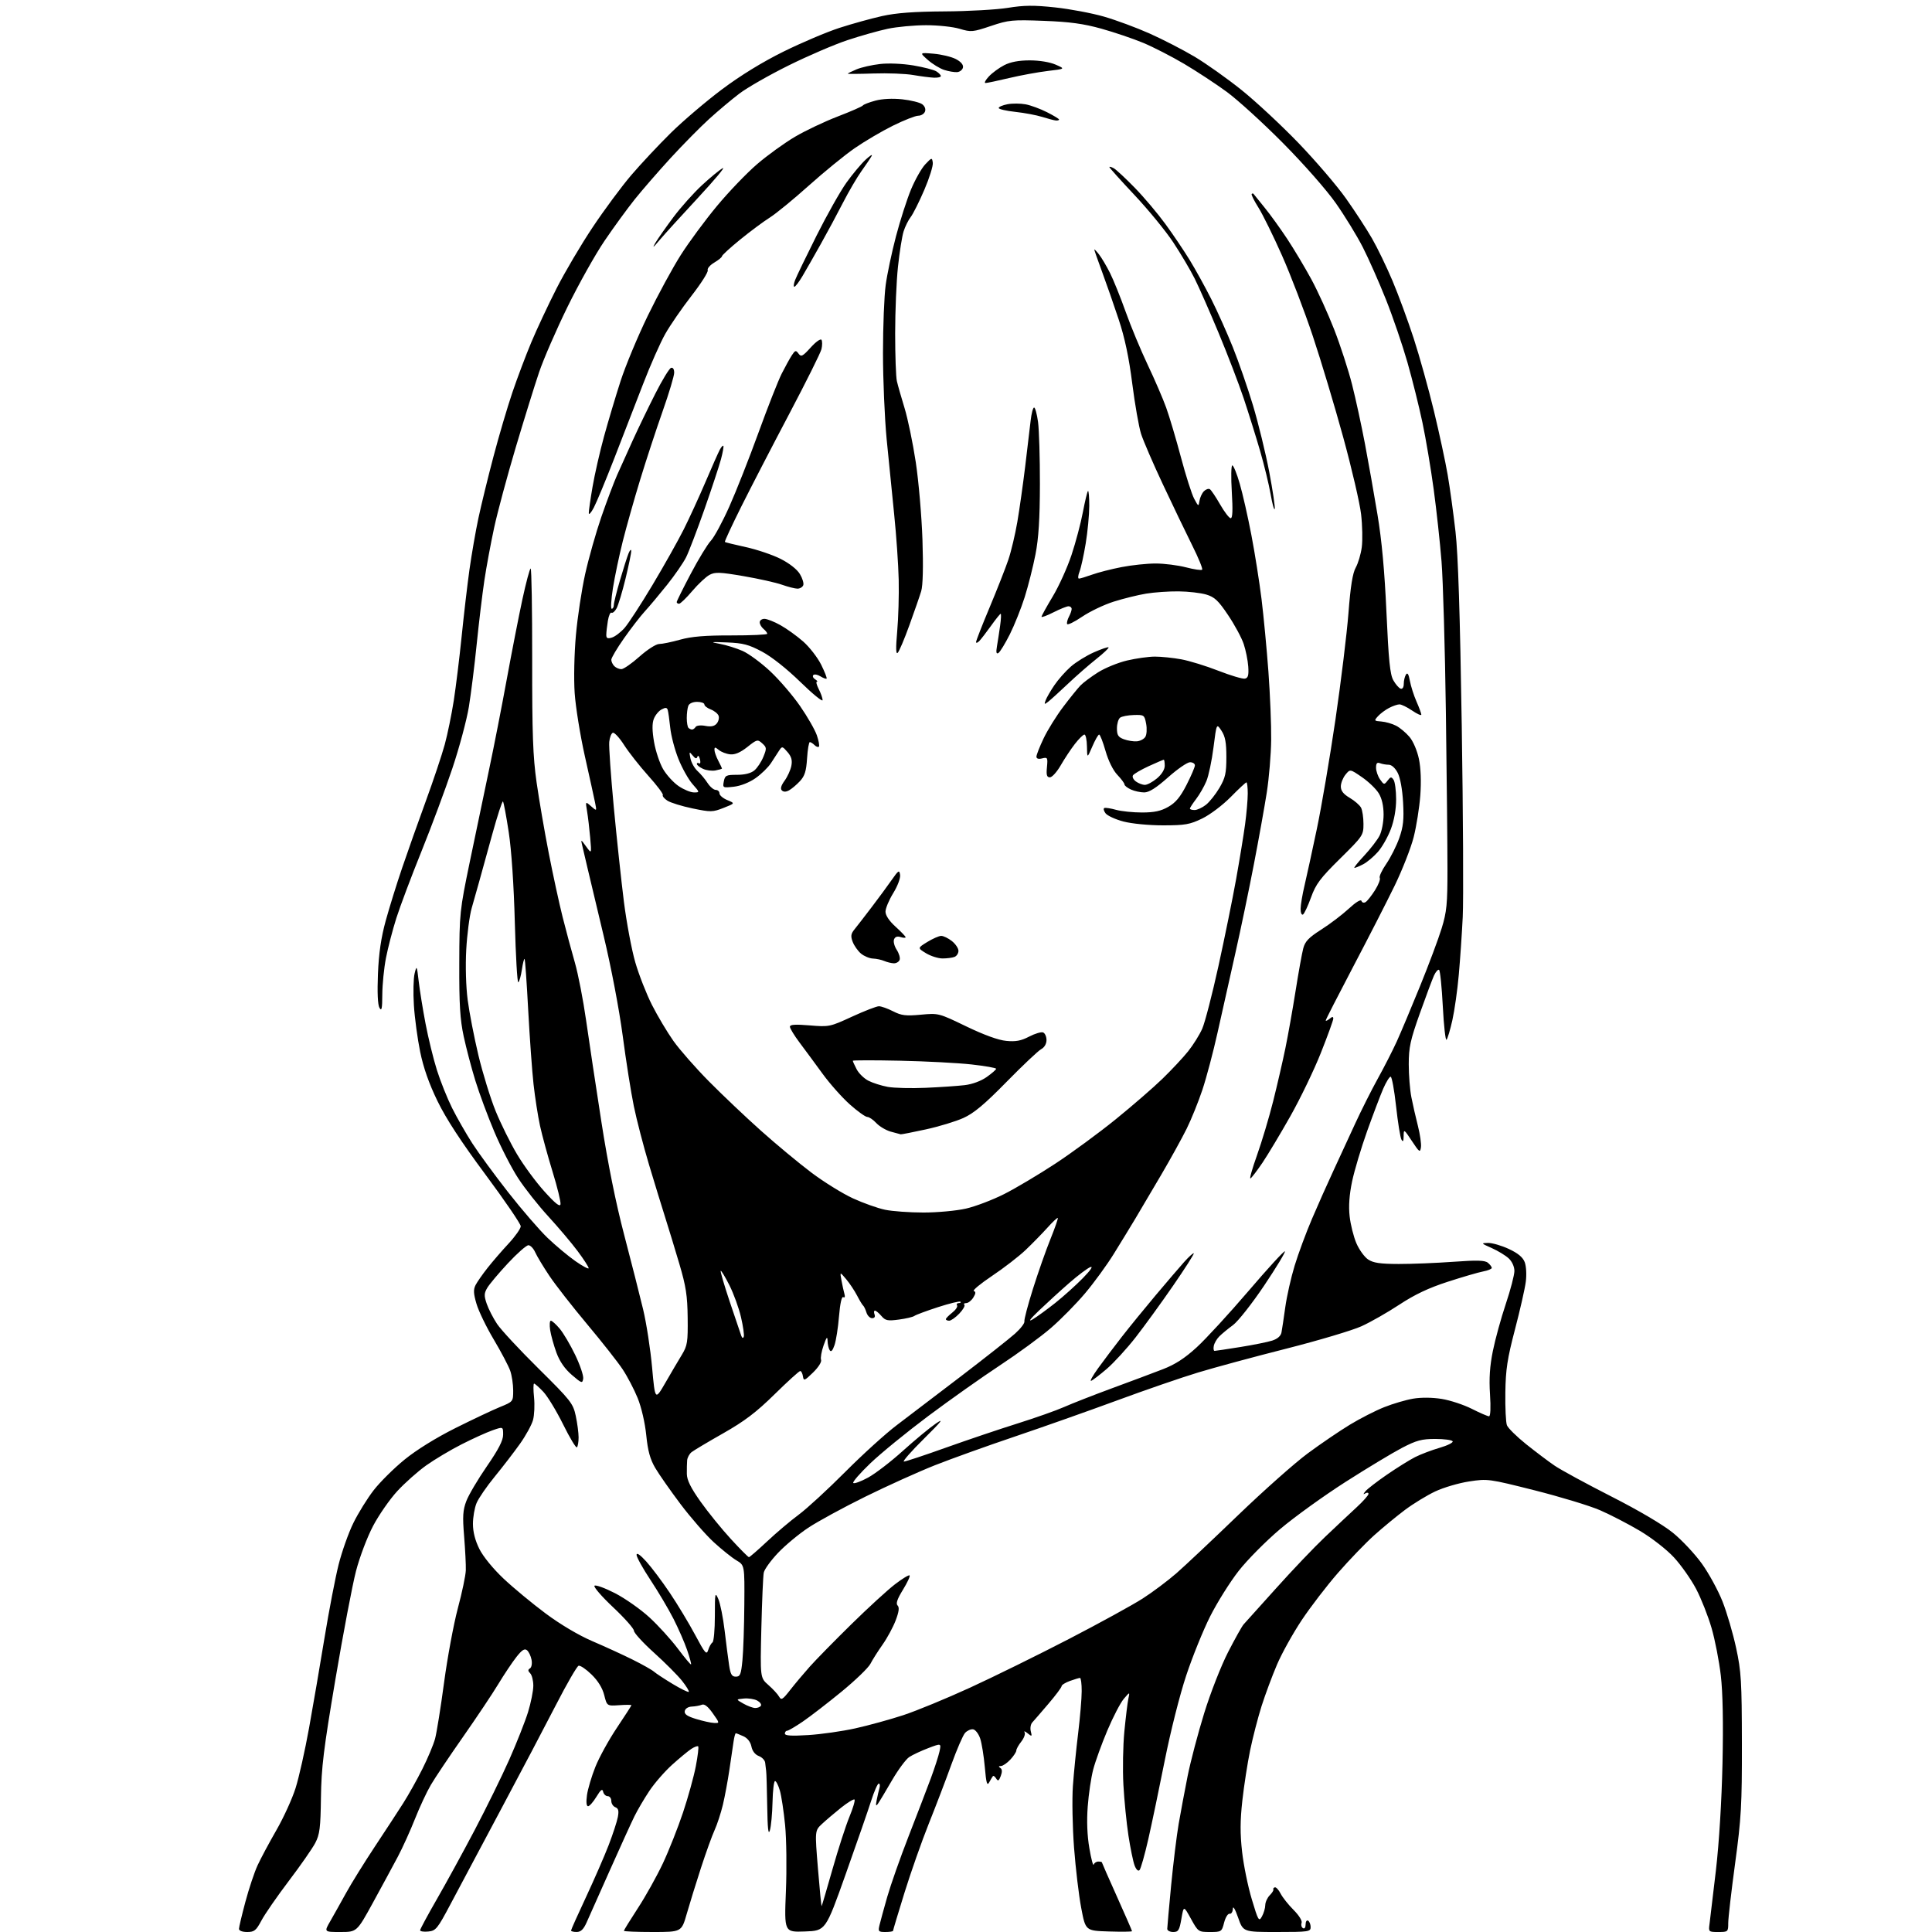<?xml version="1.0" encoding="UTF-8" standalone="no"?>
<svg 
  version="1.1" 
  xmlns="http://www.w3.org/2000/svg" 
  xmlns:xlink="http://www.w3.org/1999/xlink" 
  xmlns:svg="http://www.w3.org/2000/svg"
  xmlns:rdf="http://www.w3.org/1999/02/22-rdf-syntax-ns#"
  xmlns:cc="http://creativecommons.org/ns#"
  xmlns:dc="http://purl.org/dc/elements/1.1/"
  viewBox="0 0 768 768"
  width="768"
  height="768"
>
<style>svg {background-color: white; }</style>"
<path stroke="none" fill="black" fill-rule="evenodd" d="M98.25,768.00C96.32,768.00 95.00,767.49 95.00,766.75C95.00,766.06 96.15,761.23 97.55,756.00C98.95,750.77 101.12,744.25 102.39,741.50C103.66,738.75 107.03,732.45 109.88,727.50C112.73,722.55 116.15,715.05 117.49,710.82C118.83,706.60 121.25,695.80 122.87,686.82C124.49,677.85 127.25,661.73 129.01,651.00C130.77,640.27 133.28,627.23 134.59,622.00C135.91,616.77 138.55,609.30 140.48,605.39C142.40,601.48 146.03,595.63 148.54,592.39C151.05,589.15 156.57,583.68 160.80,580.23C165.52,576.38 173.34,571.53 181.00,567.70C187.88,564.26 195.86,560.49 198.75,559.31C203.97,557.18 204.00,557.15 204.00,552.74C204.00,550.30 203.47,546.77 202.82,544.90C202.17,543.03 199.23,537.45 196.29,532.50C193.34,527.55 190.25,521.16 189.41,518.29C188.20,514.16 188.13,512.62 189.07,510.79C189.73,509.53 191.86,506.48 193.82,504.00C195.77,501.52 199.54,497.16 202.19,494.31C204.83,491.46 207.00,488.37 207.00,487.45C207.00,486.53 200.67,477.26 192.94,466.85C183.29,453.86 177.33,444.73 173.92,437.71C170.54,430.77 168.32,424.46 167.02,418.10C165.97,412.95 164.84,404.63 164.53,399.62C164.21,394.60 164.34,388.93 164.81,387.00C165.63,383.64 165.70,383.77 166.43,390.00C166.84,393.57 168.07,401.18 169.16,406.91C170.25,412.64 172.28,420.96 173.69,425.41C175.09,429.86 177.82,436.65 179.74,440.50C181.67,444.35 185.28,450.65 187.75,454.50C190.23,458.35 196.66,467.12 202.05,474.00C207.44,480.88 214.47,489.01 217.67,492.08C220.88,495.15 225.86,499.31 228.75,501.33C231.64,503.35 234.00,504.60 234.00,504.11C234.00,503.62 232.04,500.58 229.64,497.36C227.24,494.14 222.01,487.95 218.02,483.60C214.03,479.26 208.62,472.42 206.00,468.40C203.37,464.38 199.10,456.05 196.50,449.89C193.90,443.74 190.51,434.61 188.97,429.60C187.42,424.60 185.34,416.68 184.33,412.00C182.88,405.24 182.51,399.30 182.57,383.00C182.63,362.98 182.73,362.03 186.77,342.50C189.05,331.50 192.48,315.07 194.40,306.00C196.32,296.93 199.49,280.73 201.45,270.00C203.42,259.27 206.21,244.99 207.66,238.25C209.12,231.51 210.59,226.00 210.94,226.00C211.30,226.00 211.57,242.31 211.55,262.25C211.52,291.81 211.85,300.80 213.30,310.99C214.28,317.85 216.44,330.45 218.11,338.99C219.77,347.52 222.26,359.00 223.64,364.50C225.03,370.00 227.22,378.17 228.52,382.64C229.81,387.12 231.83,397.47 232.99,405.64C234.15,413.82 236.89,431.98 239.07,446.00C241.67,462.72 244.79,478.21 248.15,491.00C250.96,501.73 254.34,515.00 255.65,520.50C256.97,526.00 258.57,536.40 259.22,543.62C260.41,556.74 260.41,556.74 264.53,549.62C266.79,545.70 269.73,540.70 271.07,538.51C273.25,534.90 273.47,533.48 273.36,523.85C273.26,515.00 272.69,511.33 270.03,502.34C268.27,496.38 265.75,488.12 264.44,484.00C263.13,479.88 260.23,470.43 258.00,463.00C255.78,455.57 253.05,445.09 251.95,439.69C250.84,434.30 248.85,421.70 247.53,411.69C246.12,401.13 242.95,384.48 239.96,372.00C237.13,360.18 234.23,348.02 233.53,345.00C232.83,341.98 231.93,338.15 231.54,336.50C230.82,333.50 230.82,333.50 233.00,336.50C235.18,339.50 235.18,339.50 234.61,333.00C234.30,329.43 233.74,324.70 233.37,322.50C232.70,318.50 232.70,318.50 234.97,320.50C237.25,322.50 237.25,322.50 236.54,319.00C236.15,317.07 234.32,308.75 232.47,300.50C230.63,292.25 228.81,281.00 228.44,275.50C228.06,269.84 228.27,259.86 228.93,252.50C229.57,245.35 231.23,234.39 232.62,228.15C234.01,221.91 236.90,211.71 239.04,205.49C241.19,199.27 244.01,191.78 245.31,188.84C246.61,185.90 249.42,179.68 251.55,175.00C253.68,170.32 257.69,162.03 260.46,156.56C263.23,151.09 266.06,146.44 266.75,146.23C267.51,145.99 268.00,146.76 268.00,148.17C267.99,149.45 265.93,156.35 263.40,163.50C260.88,170.65 256.86,182.88 254.48,190.68C252.09,198.47 248.98,209.51 247.55,215.20C246.13,220.89 244.37,229.25 243.65,233.77C242.93,238.30 242.72,242.00 243.17,242.00C243.63,242.00 244.00,241.33 244.00,240.52C244.00,239.70 245.09,235.31 246.42,230.77C247.75,226.22 249.29,221.38 249.85,220.00C250.41,218.62 250.90,218.18 250.92,219.00C250.95,219.82 249.93,224.78 248.66,230.00C247.39,235.22 245.79,240.53 245.12,241.78C244.45,243.03 243.53,243.83 243.08,243.55C242.63,243.27 241.98,244.72 241.64,246.77C241.30,248.82 241.02,251.32 241.01,252.32C241.00,253.74 241.49,253.98 243.25,253.44C244.49,253.06 246.75,251.34 248.27,249.62C249.79,247.90 254.80,240.20 259.40,232.50C264.00,224.80 269.57,214.88 271.79,210.45C274.01,206.02 277.91,197.52 280.46,191.55C283.00,185.58 285.56,179.83 286.13,178.77C286.70,177.70 287.33,177.00 287.54,177.21C287.75,177.42 287.33,179.82 286.60,182.55C285.87,185.27 282.90,194.25 280.01,202.50C277.11,210.75 273.84,219.30 272.75,221.50C271.65,223.70 268.24,228.65 265.16,232.50C262.08,236.35 258.11,241.09 256.33,243.02C254.55,244.96 250.83,249.78 248.05,253.74C245.27,257.69 243.00,261.53 243.00,262.26C243.00,263.00 243.54,264.14 244.20,264.80C244.86,265.46 246.12,266.00 247.00,266.00C247.88,266.00 251.13,263.75 254.21,261.00C257.33,258.22 260.80,256.00 262.02,256.00C263.22,256.00 266.98,255.23 270.36,254.28C274.88,253.02 280.27,252.57 290.75,252.59C298.59,252.60 305.00,252.31 305.00,251.93C305.00,251.55 304.33,250.68 303.50,250.00C302.68,249.32 302.00,248.14 302.00,247.38C302.00,246.62 302.84,246.00 303.87,246.00C304.90,246.00 307.78,247.13 310.25,248.52C312.73,249.90 316.80,252.83 319.30,255.03C321.79,257.23 324.99,261.35 326.41,264.19C327.82,267.03 328.80,269.53 328.59,269.75C328.37,269.96 327.27,269.56 326.14,268.86C325.01,268.15 323.75,267.92 323.32,268.34C322.90,268.76 323.22,269.53 324.03,270.04C324.84,270.55 325.15,270.98 324.72,270.98C324.30,270.99 324.64,272.33 325.47,273.95C326.31,275.57 327.00,277.54 327.00,278.31C327.00,279.09 323.01,275.83 318.13,271.07C312.78,265.86 306.74,261.07 302.93,259.04C297.63,256.22 295.38,255.63 289.05,255.38C282.42,255.12 282.06,255.19 286.13,255.94C288.68,256.41 292.76,257.68 295.20,258.76C297.64,259.84 302.58,263.48 306.19,266.86C309.79,270.23 315.13,276.44 318.04,280.66C320.96,284.88 323.96,290.11 324.71,292.29C325.46,294.47 325.83,296.51 325.52,296.81C325.22,297.12 324.43,296.83 323.78,296.18C323.13,295.53 322.29,295.00 321.92,295.00C321.54,295.00 321.05,297.91 320.82,301.47C320.49,306.61 319.90,308.47 317.95,310.56C316.60,312.00 314.66,313.63 313.64,314.18C312.41,314.85 311.45,314.85 310.79,314.19C310.13,313.53 310.50,312.24 311.88,310.35C313.03,308.78 314.24,306.13 314.57,304.46C315.01,302.21 314.62,300.79 313.05,298.96C311.02,296.61 310.88,296.58 309.71,298.37C309.05,299.40 307.59,301.63 306.49,303.33C305.38,305.03 302.62,307.73 300.35,309.32C297.87,311.06 294.43,312.42 291.73,312.73C287.32,313.22 287.24,313.18 287.73,310.62C288.19,308.23 288.65,308.00 293.01,308.00C296.09,308.00 298.52,307.38 299.87,306.25C301.02,305.29 302.63,302.87 303.44,300.87C304.82,297.50 304.79,297.12 303.00,295.50C301.17,293.84 300.91,293.90 297.06,296.96C294.30,299.14 292.15,300.06 290.26,299.86C288.74,299.71 286.71,298.93 285.75,298.13C284.27,296.91 284.00,296.90 284.01,298.10C284.01,298.87 284.68,300.79 285.51,302.36C286.33,303.94 287.00,305.35 287.00,305.50C287.00,305.65 285.84,305.99 284.43,306.26C283.02,306.53 280.77,306.24 279.44,305.62C278.11,305.01 277.01,304.14 277.01,303.69C277.00,303.25 277.41,303.13 277.91,303.44C278.41,303.75 278.55,303.00 278.23,301.78C277.90,300.53 277.46,300.11 277.22,300.83C276.92,301.75 276.39,301.61 275.33,300.30C273.98,298.65 273.91,298.74 274.47,301.50C274.80,303.15 276.07,305.40 277.29,306.51C278.50,307.61 280.30,309.75 281.27,311.26C282.25,312.77 283.71,314.00 284.52,314.00C285.34,314.00 286.00,314.62 286.00,315.38C286.00,316.14 287.40,317.34 289.12,318.05C292.23,319.34 292.23,319.34 287.63,321.15C283.29,322.85 282.57,322.87 275.29,321.36C271.05,320.48 266.55,319.09 265.29,318.27C264.04,317.45 263.22,316.45 263.48,316.04C263.73,315.63 261.14,312.19 257.72,308.39C254.30,304.58 249.98,299.10 248.12,296.20C246.26,293.29 244.24,291.09 243.62,291.29C243.00,291.49 242.36,293.13 242.18,294.93C242.00,296.73 242.82,308.39 243.99,320.85C245.16,333.31 246.98,350.26 248.02,358.52C249.07,366.78 251.10,377.58 252.53,382.52C253.96,387.46 256.95,395.10 259.18,399.50C261.41,403.90 265.25,410.34 267.71,413.81C270.17,417.28 276.53,424.52 281.84,429.89C287.15,435.26 296.45,444.08 302.50,449.48C308.55,454.89 317.57,462.38 322.55,466.13C327.53,469.88 334.96,474.48 339.05,476.36C343.15,478.24 348.88,480.28 351.80,480.89C354.71,481.50 361.60,482.00 367.10,482.00C372.60,482.00 380.19,481.30 383.97,480.44C387.74,479.58 394.58,476.98 399.17,474.66C403.75,472.35 412.90,466.90 419.50,462.57C426.10,458.23 436.93,450.28 443.57,444.89C450.20,439.51 458.55,432.27 462.12,428.80C465.69,425.34 470.27,420.44 472.29,417.92C474.31,415.40 476.84,411.35 477.91,408.92C478.98,406.49 481.88,395.27 484.36,384.00C486.83,372.73 489.99,357.20 491.37,349.50C492.75,341.80 494.36,331.98 494.94,327.68C495.52,323.38 496.00,317.86 496.00,315.43C496.00,312.99 495.76,311.00 495.48,311.00C495.19,311.00 492.37,313.62 489.23,316.82C486.05,320.05 481.01,323.86 477.91,325.36C472.99,327.75 471.15,328.08 462.40,328.09C456.69,328.09 449.99,327.45 446.61,326.57C443.39,325.73 440.17,324.25 439.45,323.27C438.73,322.30 438.53,321.36 439.01,321.19C439.49,321.01 441.60,321.35 443.69,321.93C445.79,322.51 450.43,322.98 454.00,322.98C458.87,322.97 461.48,322.41 464.42,320.73C467.34,319.07 469.19,316.84 471.67,312.00C473.49,308.43 474.99,304.94 474.99,304.25C475.00,303.56 474.12,303.00 473.05,303.00C471.97,303.00 468.05,305.70 464.34,309.00C459.57,313.23 456.77,315.00 454.84,315.00C453.33,315.00 450.95,314.48 449.55,313.84C448.15,313.20 447.00,312.30 447.00,311.83C447.00,311.36 445.73,309.65 444.17,308.02C442.46,306.23 440.60,302.46 439.47,298.53C438.44,294.94 437.30,292.00 436.93,292.00C436.55,292.00 435.33,294.14 434.21,296.75C432.16,301.50 432.16,301.50 432.08,296.75C432.04,294.14 431.59,292.00 431.08,292.00C430.58,292.00 428.86,293.69 427.27,295.75C425.67,297.81 423.14,301.64 421.64,304.25C420.14,306.86 418.21,309.00 417.35,309.00C416.13,309.00 415.87,308.12 416.18,304.95C416.54,301.15 416.42,300.93 414.28,301.47C412.80,301.84 412.00,301.59 412.00,300.77C412.00,300.07 413.29,296.80 414.86,293.50C416.43,290.20 419.92,284.59 422.60,281.04C425.29,277.48 428.39,273.64 429.49,272.50C430.60,271.35 433.76,268.99 436.52,267.25C439.29,265.51 444.46,263.40 448.02,262.56C451.59,261.72 456.55,261.02 459.07,261.01C461.58,261.01 466.30,261.49 469.57,262.09C472.83,262.69 479.49,264.74 484.36,266.65C489.23,268.55 493.96,269.95 494.86,269.77C496.14,269.51 496.43,268.46 496.20,264.97C496.03,262.51 495.22,258.48 494.39,256.00C493.57,253.53 490.78,248.36 488.19,244.52C484.30,238.72 482.82,237.33 479.50,236.34C477.30,235.69 472.35,235.12 468.50,235.08C464.65,235.04 458.86,235.44 455.64,235.97C452.41,236.50 446.61,237.93 442.75,239.15C438.89,240.36 433.21,243.08 430.12,245.18C427.03,247.27 424.36,248.57 424.19,248.05C424.01,247.53 424.35,246.22 424.94,245.12C425.52,244.03 426.00,242.65 426.00,242.07C426.00,241.48 425.44,241.00 424.75,241.00C424.06,241.01 421.36,242.09 418.75,243.42C416.14,244.74 414.01,245.53 414.02,245.16C414.03,244.80 416.04,241.17 418.48,237.10C420.93,233.03 424.29,225.60 425.95,220.60C427.61,215.59 429.64,207.95 430.46,203.60C431.29,199.26 432.19,195.47 432.48,195.19C432.77,194.90 433.00,197.55 433.00,201.08C432.99,204.61 432.36,211.32 431.59,216.00C430.82,220.68 429.71,225.74 429.12,227.25C428.53,228.76 428.43,230.00 428.90,230.00C429.37,230.00 431.72,229.29 434.12,228.43C436.53,227.56 441.80,226.21 445.84,225.43C449.87,224.64 455.97,224.00 459.38,224.00C462.79,224.00 468.21,224.69 471.43,225.52C474.65,226.36 477.55,226.78 477.87,226.46C478.20,226.14 476.40,221.74 473.87,216.69C471.35,211.63 466.12,200.75 462.25,192.50C458.37,184.25 454.49,175.24 453.60,172.49C452.72,169.73 451.14,160.73 450.09,152.49C448.77,142.09 447.12,134.29 444.70,127.00C442.79,121.22 439.82,112.72 438.11,108.10C436.40,103.47 435.00,99.48 435.00,99.21C435.00,98.95 435.84,99.80 436.86,101.12C437.89,102.43 439.86,105.75 441.24,108.50C442.62,111.25 445.43,118.22 447.49,124.00C449.55,129.78 453.48,139.22 456.22,145.00C458.97,150.78 462.27,158.43 463.56,162.00C464.85,165.57 467.50,174.47 469.44,181.77C471.38,189.08 473.75,196.50 474.71,198.27C476.39,201.41 476.45,201.43 476.81,199.09C477.02,197.76 477.81,196.04 478.58,195.27C479.35,194.50 480.41,194.14 480.93,194.46C481.45,194.78 483.29,197.51 485.01,200.52C486.74,203.53 488.63,206.00 489.23,206.00C489.97,206.00 490.10,202.74 489.66,195.50C489.31,189.72 489.40,185.00 489.86,185.00C490.33,185.00 491.66,188.26 492.81,192.25C493.97,196.24 496.05,205.40 497.43,212.62C498.82,219.83 500.63,231.32 501.48,238.15C502.32,244.98 503.55,257.98 504.22,267.03C504.88,276.09 505.38,288.25 505.31,294.06C505.25,299.86 504.46,309.31 503.56,315.06C502.66,320.80 500.36,333.60 498.45,343.50C496.55,353.40 493.22,369.38 491.05,379.00C488.88,388.62 485.70,402.80 483.99,410.50C482.28,418.20 479.57,428.42 477.97,433.22C476.37,438.01 473.55,444.99 471.70,448.72C469.85,452.45 465.31,460.68 461.60,467.00C457.89,473.32 453.25,481.20 451.27,484.50C449.29,487.80 445.44,494.10 442.71,498.50C439.98,502.90 434.87,509.92 431.35,514.09C427.83,518.27 421.70,524.50 417.72,527.93C413.75,531.37 404.65,538.03 397.50,542.74C390.35,547.45 377.52,556.52 369.00,562.89C360.48,569.27 350.12,577.71 346.00,581.66C341.88,585.60 338.81,589.14 339.18,589.51C339.56,589.89 342.21,588.92 345.08,587.36C347.94,585.80 354.16,581.03 358.89,576.75C363.63,572.48 369.52,567.59 372.00,565.89C375.43,563.53 374.32,564.96 367.30,571.90C362.24,576.90 358.65,581.00 359.31,581.00C359.97,581.00 367.49,578.51 376.01,575.46C384.53,572.42 397.34,568.09 404.49,565.85C411.63,563.60 419.96,560.66 422.99,559.31C426.02,557.96 434.57,554.61 442.00,551.87C449.43,549.14 458.56,545.72 462.30,544.27C467.16,542.39 470.98,539.92 475.72,535.57C479.37,532.23 488.62,522.16 496.29,513.20C503.95,504.23 510.47,497.13 510.76,497.42C511.05,497.72 507.35,503.83 502.53,511.02C497.69,518.23 492.13,525.28 490.13,526.75C488.13,528.22 485.68,530.24 484.69,531.24C483.69,532.23 482.70,533.94 482.50,535.02C482.29,536.11 482.43,537.00 482.81,537.00C483.19,536.99 487.77,536.31 493.00,535.47C498.23,534.63 503.96,533.48 505.75,532.90C507.83,532.22 509.15,531.06 509.41,529.67C509.64,528.48 510.32,523.96 510.92,519.62C511.52,515.29 513.19,507.87 514.64,503.12C516.08,498.38 519.19,490.00 521.54,484.50C523.89,479.00 527.69,470.45 530.00,465.50C532.30,460.55 536.20,452.12 538.65,446.76C541.11,441.41 545.18,433.31 547.70,428.76C550.22,424.22 553.61,417.57 555.24,414.00C556.86,410.43 561.03,400.52 564.49,392.00C567.96,383.48 571.83,373.12 573.09,369.00C575.09,362.50 575.40,359.36 575.39,345.50C575.39,336.70 575.11,308.65 574.76,283.17C574.41,257.68 573.63,230.68 573.03,223.17C572.43,215.65 571.03,202.75 569.91,194.50C568.79,186.25 566.79,174.32 565.45,168.00C564.12,161.68 561.43,150.90 559.48,144.05C557.52,137.20 553.68,125.95 550.93,119.05C548.18,112.15 544.04,102.79 541.72,98.25C539.40,93.71 534.58,85.84 531.00,80.75C527.31,75.49 518.26,65.20 510.00,56.87C502.03,48.82 491.94,39.64 487.58,36.46C483.23,33.28 475.63,28.29 470.69,25.37C465.76,22.46 458.44,18.70 454.43,17.03C450.41,15.36 442.94,12.83 437.81,11.40C430.73,9.43 425.27,8.68 415.00,8.29C402.41,7.81 400.99,7.94 393.89,10.33C386.70,12.75 386.03,12.81 381.48,11.45C378.84,10.65 372.82,10.01 368.09,10.02C363.37,10.03 356.53,10.67 352.89,11.44C349.26,12.21 342.06,14.24 336.89,15.96C331.73,17.67 321.20,22.19 313.50,26.01C305.80,29.82 296.97,34.87 293.89,37.22C290.80,39.57 285.40,44.11 281.89,47.30C278.37,50.49 271.50,57.47 266.60,62.80C261.71,68.14 255.28,75.54 252.31,79.25C249.35,82.96 243.94,90.38 240.30,95.75C236.66,101.11 230.04,112.92 225.59,122.00C221.14,131.07 216.05,142.78 214.29,148.00C212.52,153.22 208.33,166.72 204.97,178.00C201.62,189.28 197.78,203.53 196.45,209.68C195.12,215.83 193.36,225.28 192.55,230.68C191.74,236.08 190.37,247.47 189.50,256.00C188.64,264.52 187.23,275.77 186.38,281.00C185.52,286.23 182.57,297.25 179.80,305.50C177.04,313.75 171.51,328.60 167.51,338.50C163.51,348.40 159.03,360.32 157.54,365.00C156.06,369.68 154.20,376.80 153.42,380.84C152.64,384.87 151.99,391.40 151.97,395.34C151.95,400.99 151.71,402.11 150.85,400.63C150.15,399.43 149.94,394.56 150.24,387.13C150.58,378.90 151.49,372.72 153.33,366.00C154.77,360.77 157.70,351.32 159.86,345.00C162.01,338.68 166.24,326.72 169.27,318.44C172.30,310.16 175.68,300.03 176.80,295.94C177.91,291.85 179.52,284.00 180.38,278.50C181.23,273.00 182.64,261.52 183.51,253.00C184.37,244.47 185.77,232.55 186.61,226.50C187.46,220.45 189.06,211.22 190.17,206.00C191.28,200.78 193.98,189.75 196.16,181.50C198.33,173.25 201.72,161.78 203.68,156.00C205.64,150.22 209.04,141.22 211.23,136.00C213.42,130.78 217.92,121.18 221.23,114.67C224.54,108.16 231.01,97.19 235.62,90.30C240.22,83.40 247.11,74.10 250.93,69.63C254.75,65.16 261.84,57.59 266.68,52.82C271.53,48.05 280.68,40.26 287.00,35.52C294.41,29.97 303.13,24.62 311.50,20.49C318.65,16.96 328.62,12.73 333.66,11.09C338.70,9.46 346.35,7.34 350.66,6.38C356.27,5.13 363.34,4.61 375.50,4.53C384.85,4.48 396.17,3.84 400.64,3.12C407.09,2.07 411.01,2.04 419.45,2.95C425.31,3.58 434.02,5.22 438.80,6.59C443.59,7.97 451.78,11.00 457.00,13.33C462.23,15.66 470.26,19.80 474.86,22.53C479.45,25.27 487.85,31.22 493.52,35.77C499.19,40.32 509.39,49.81 516.19,56.87C522.98,63.93 531.46,73.82 535.02,78.86C538.59,83.89 543.25,91.05 545.38,94.76C547.52,98.47 551.18,106.05 553.53,111.60C555.88,117.16 559.67,127.47 561.97,134.52C564.26,141.57 567.88,154.57 570.02,163.42C572.15,172.26 574.61,183.68 575.48,188.79C576.36,193.89 577.75,204.02 578.58,211.29C579.63,220.49 580.38,243.93 581.07,288.50C581.61,323.70 581.79,357.90 581.46,364.50C581.14,371.10 580.43,381.44 579.89,387.48C579.36,393.52 578.21,401.62 577.35,405.48C576.49,409.34 575.44,412.87 575.02,413.32C574.61,413.77 573.94,407.81 573.54,400.07C573.14,392.33 572.47,385.79 572.05,385.53C571.63,385.27 570.73,386.29 570.04,387.78C569.36,389.28 566.82,396.07 564.40,402.87C560.63,413.47 560.00,416.36 560.00,423.07C560.00,427.38 560.47,433.29 561.05,436.20C561.62,439.12 562.79,444.22 563.64,447.55C564.49,450.88 565.04,454.71 564.85,456.05C564.53,458.28 564.22,458.07 561.25,453.57C558.10,448.81 558.00,448.75 557.97,451.58C557.95,453.70 557.71,454.09 557.09,453.00C556.63,452.18 555.67,446.21 554.96,439.75C554.25,433.29 553.28,428.00 552.80,428.00C552.32,428.00 551.00,430.14 549.86,432.75C548.73,435.36 545.85,442.96 543.46,449.63C541.08,456.31 538.39,465.31 537.48,469.63C536.37,474.95 536.05,479.45 536.50,483.49C536.86,486.79 538.07,491.61 539.18,494.20C540.29,496.79 542.40,499.70 543.85,500.66C545.91,502.03 548.63,502.43 556.00,502.45C561.23,502.46 571.00,502.07 577.71,501.58C587.20,500.89 590.27,500.98 591.46,501.97C592.31,502.67 593.00,503.59 593.00,504.01C593.00,504.43 591.47,505.06 589.61,505.41C587.74,505.76 581.40,507.61 575.53,509.51C567.88,511.99 562.41,514.58 556.28,518.61C551.58,521.71 544.78,525.59 541.17,527.22C537.57,528.85 524.16,532.85 511.37,536.10C498.57,539.34 482.80,543.61 476.30,545.58C469.81,547.54 455.27,552.55 444.00,556.71C432.73,560.86 414.50,567.30 403.50,571.02C392.50,574.73 378.17,579.88 371.66,582.45C365.16,585.03 352.70,590.65 343.98,594.95C335.26,599.25 325.03,604.82 321.26,607.33C317.48,609.84 312.07,614.34 309.24,617.34C306.41,620.33 303.87,623.84 303.61,625.14C303.34,626.44 302.91,636.38 302.65,647.22C302.17,666.95 302.17,666.95 305.46,669.83C307.26,671.41 309.18,673.49 309.71,674.45C310.56,675.97 311.11,675.64 314.07,671.84C315.93,669.45 319.46,665.25 321.91,662.50C324.36,659.75 331.80,652.17 338.43,645.66C345.07,639.14 352.87,631.99 355.78,629.77C358.68,627.54 361.29,625.96 361.58,626.25C361.88,626.54 360.68,629.11 358.93,631.96C356.66,635.64 356.05,637.45 356.81,638.21C357.57,638.97 357.35,640.69 356.04,644.14C355.03,646.80 352.69,651.13 350.85,653.74C349.00,656.36 346.82,659.80 346.00,661.40C345.18,662.99 340.00,667.98 334.50,672.49C329.00,676.99 322.09,682.33 319.14,684.34C316.19,686.35 313.38,688.00 312.89,688.00C312.40,688.00 312.00,688.52 312.00,689.15C312.00,689.97 314.63,690.13 321.25,689.72C326.34,689.41 334.77,688.21 340.00,687.05C345.23,685.89 353.77,683.54 359.00,681.83C364.23,680.12 376.19,675.19 385.59,670.88C394.98,666.57 412.67,657.86 424.88,651.54C437.09,645.22 450.33,637.95 454.29,635.40C458.26,632.85 464.28,628.33 467.68,625.36C471.08,622.39 482.10,612.01 492.17,602.30C502.25,592.60 514.70,581.54 519.85,577.74C524.99,573.94 532.53,568.81 536.60,566.34C540.67,563.87 546.81,560.73 550.25,559.37C553.69,558.00 558.86,556.48 561.74,555.99C564.94,555.45 569.36,555.49 573.10,556.09C576.46,556.63 581.85,558.41 585.08,560.04C588.30,561.67 591.38,563.00 591.91,563.00C592.49,563.00 592.65,559.58 592.30,554.21C591.89,547.94 592.22,543.03 593.44,537.02C594.37,532.40 596.68,524.00 598.57,518.36C600.46,512.72 602.00,506.81 602.00,505.23C602.00,503.53 601.07,501.48 599.75,500.24C598.51,499.08 595.48,497.23 593.00,496.13C588.71,494.23 588.64,494.14 591.50,494.08C593.15,494.05 596.87,495.12 599.76,496.47C603.40,498.16 605.35,499.77 606.09,501.71C606.70,503.29 606.89,506.66 606.53,509.50C606.18,512.25 604.24,520.80 602.22,528.50C599.18,540.11 598.53,544.38 598.40,553.50C598.31,559.55 598.59,565.42 599.02,566.54C599.44,567.66 602.87,571.05 606.64,574.07C610.42,577.09 615.52,580.95 618.00,582.63C620.48,584.32 630.60,589.82 640.50,594.86C651.36,600.38 661.08,606.11 665.00,609.30C668.58,612.20 673.76,617.74 676.53,621.60C679.30,625.45 682.98,632.21 684.72,636.60C686.46,641.00 688.89,649.30 690.13,655.05C692.16,664.43 692.39,668.32 692.43,693.00C692.47,717.53 692.18,722.68 689.74,740.68C688.23,751.79 687.00,762.47 687.00,764.43C687.00,767.92 686.91,768.00 683.06,768.00C679.20,768.00 679.13,767.94 679.57,764.75C679.81,762.96 680.95,753.40 682.10,743.50C683.37,732.53 684.39,715.90 684.72,700.93C685.07,684.81 684.84,672.82 684.05,666.04C683.39,660.36 681.74,651.86 680.37,647.15C679.00,642.43 676.24,635.44 674.23,631.61C672.21,627.78 668.24,622.14 665.40,619.07C662.47,615.91 656.61,611.35 651.87,608.53C647.26,605.80 640.12,602.11 636.00,600.32C631.88,598.54 620.17,594.99 610.00,592.42C591.82,587.84 591.37,587.78 584.00,588.90C579.88,589.53 573.80,591.32 570.50,592.88C567.20,594.44 561.80,597.74 558.50,600.21C555.20,602.68 549.66,607.25 546.19,610.36C542.73,613.48 536.27,620.19 531.85,625.27C527.43,630.34 520.96,638.77 517.47,644.00C513.99,649.23 509.55,657.19 507.63,661.70C505.70,666.21 502.94,673.64 501.49,678.20C500.05,682.77 498.00,690.66 496.95,695.75C495.90,700.84 494.51,709.84 493.85,715.75C492.96,723.79 492.94,728.94 493.76,736.17C494.36,741.49 496.09,749.95 497.61,754.99C500.17,763.55 500.44,763.99 501.64,761.82C502.35,760.54 502.95,758.52 502.96,757.32C502.98,756.12 503.79,754.36 504.75,753.39C505.71,752.43 506.35,751.40 506.18,751.10C506.00,750.80 506.25,750.42 506.74,750.25C507.24,750.09 508.28,751.20 509.06,752.73C509.84,754.25 512.16,757.18 514.22,759.23C516.37,761.38 517.72,763.56 517.41,764.38C517.11,765.16 517.34,766.09 517.93,766.46C518.56,766.85 519.00,766.25 519.00,765.00C519.00,763.84 519.45,763.16 520.00,763.50C520.55,763.84 521.00,764.99 521.00,766.06C521.00,767.88 520.20,768.00 507.58,768.00C494.17,768.00 494.17,768.00 492.16,762.25C490.99,758.90 490.13,757.44 490.08,758.75C490.04,759.99 489.45,760.89 488.79,760.75C488.12,760.61 487.14,762.19 486.61,764.25C485.67,767.91 485.53,768.00 480.98,768.00C476.39,768.00 476.27,767.92 473.42,762.75C470.53,757.50 470.53,757.50 469.62,762.75C468.83,767.34 468.42,768.00 466.36,768.00C465.06,768.00 464.00,767.44 464.00,766.75C464.01,766.06 464.70,758.30 465.54,749.50C466.39,740.70 467.74,729.67 468.54,725.00C469.35,720.33 470.95,711.77 472.10,706.00C473.26,700.23 476.22,688.98 478.69,681.00C481.18,672.94 485.41,662.15 488.20,656.71C490.97,651.32 493.74,646.37 494.37,645.70C494.99,645.04 500.74,638.65 507.15,631.50C513.55,624.35 522.34,615.12 526.68,611.00C531.02,606.88 536.69,601.55 539.29,599.16C541.88,596.77 544.00,594.38 544.00,593.85C544.00,593.32 543.44,593.22 542.75,593.63C541.81,594.20 541.82,593.99 542.79,592.79C543.51,591.91 547.33,588.96 551.29,586.23C555.26,583.50 560.31,580.35 562.53,579.22C564.75,578.10 569.14,576.43 572.29,575.52C575.45,574.60 577.77,573.43 577.45,572.93C577.14,572.42 574.02,572.00 570.51,572.00C565.16,572.00 563.05,572.57 557.32,575.55C553.57,577.51 543.47,583.59 534.88,589.08C526.29,594.57 514.61,602.98 508.93,607.78C503.25,612.58 495.79,620.10 492.36,624.50C488.92,628.90 483.85,637.00 481.07,642.50C478.30,648.00 474.00,658.60 471.53,666.06C469.01,673.63 465.27,688.45 463.06,699.56C460.88,710.53 457.92,724.67 456.49,731.00C455.05,737.33 453.47,742.91 452.97,743.41C452.44,743.96 451.65,743.21 451.02,741.56C450.44,740.04 449.34,734.67 448.57,729.65C447.80,724.62 446.90,715.55 446.57,709.50C446.23,703.45 446.41,693.90 446.95,688.28C447.50,682.66 448.21,676.81 448.54,675.28C449.13,672.50 449.13,672.50 446.73,675.31C445.40,676.86 442.46,682.52 440.19,687.89C437.92,693.26 435.39,700.25 434.56,703.43C433.73,706.60 432.75,713.20 432.39,718.09C431.95,723.90 432.17,729.66 433.04,734.71C433.76,738.95 434.54,741.88 434.76,741.22C434.98,740.55 435.80,740.00 436.58,740.00C437.36,740.00 438.00,740.12 438.00,740.28C438.00,740.43 440.70,746.57 444.00,753.92C447.30,761.27 450.00,767.46 450.00,767.68C450.00,767.90 445.84,767.95 440.76,767.79C431.52,767.50 431.52,767.50 429.81,758.50C428.86,753.55 427.58,742.75 426.95,734.50C426.33,726.25 426.12,715.23 426.49,710.00C426.86,704.77 427.80,695.33 428.58,689.00C429.35,682.67 429.99,675.14 429.99,672.25C430.00,669.36 429.69,667.00 429.32,667.00C428.95,667.00 427.15,667.54 425.32,668.20C423.49,668.86 422.00,669.80 422.00,670.28C422.00,670.76 419.64,673.92 416.75,677.30C413.86,680.69 410.98,684.02 410.34,684.71C409.70,685.40 409.44,686.99 409.76,688.23C410.30,690.33 410.21,690.39 408.48,689.00C407.46,688.17 406.92,688.01 407.29,688.63C407.67,689.26 407.08,690.90 405.99,692.29C404.89,693.68 404.00,695.28 404.00,695.86C404.00,696.43 402.94,698.05 401.64,699.45C400.33,700.85 398.65,702.01 397.89,702.02C396.94,702.03 396.86,702.26 397.62,702.77C398.39,703.26 398.45,704.30 397.82,705.98C397.08,707.95 396.72,708.16 396.00,707.00C395.51,706.21 394.93,705.77 394.70,706.03C394.48,706.29 393.82,707.39 393.24,708.47C392.38,710.06 392.04,708.90 391.48,702.47C391.09,698.09 390.26,692.96 389.64,691.09C389.01,689.21 387.74,687.57 386.82,687.43C385.89,687.30 384.45,687.95 383.62,688.87C382.79,689.79 380.33,695.48 378.15,701.52C375.98,707.56 371.94,718.12 369.18,725.00C366.43,731.88 362.11,744.15 359.58,752.27C357.06,760.40 355.00,767.26 355.00,767.52C355.00,767.79 353.64,768.00 351.98,768.00C349.19,768.00 349.01,767.79 349.62,765.25C349.98,763.74 351.37,758.67 352.70,754.00C354.04,749.33 357.84,738.52 361.16,730.00C364.48,721.48 368.45,711.12 369.98,707.00C371.51,702.88 373.08,698.02 373.47,696.22C374.17,692.94 374.17,692.94 369.02,694.90C366.18,695.98 362.78,697.57 361.45,698.44C360.12,699.31 357.02,703.51 354.55,707.76C352.09,712.02 349.59,716.17 349.00,717.00C348.18,718.15 348.06,717.80 348.51,715.50C348.83,713.85 349.33,711.71 349.61,710.75C349.90,709.79 349.76,709.00 349.31,709.00C348.86,709.00 347.52,712.04 346.33,715.75C345.15,719.46 340.58,732.62 336.18,745.00C328.19,767.50 328.19,767.50 319.97,767.79C311.75,768.08 311.75,768.08 312.41,751.79C312.78,742.82 312.63,731.01 312.09,725.50C311.55,720.00 310.61,713.81 310.00,711.75C309.40,709.69 308.54,708.00 308.09,708.00C307.64,708.00 307.19,711.76 307.09,716.36C306.99,720.95 306.51,726.02 306.04,727.61C305.42,729.66 305.12,726.86 304.98,718.00C304.87,711.12 304.69,704.83 304.56,704.00C304.44,703.17 304.27,701.70 304.17,700.73C304.08,699.75 302.94,698.55 301.64,698.05C300.17,697.50 299.06,696.06 298.70,694.27C298.34,692.46 297.15,690.93 295.52,690.19C294.08,689.54 292.72,689.00 292.50,689.00C292.27,689.00 291.87,690.46 291.61,692.25C291.34,694.04 290.59,699.10 289.95,703.50C289.30,707.90 288.13,714.20 287.34,717.50C286.54,720.80 285.07,725.30 284.06,727.50C283.05,729.70 280.62,736.45 278.65,742.50C276.69,748.55 274.14,756.76 273.00,760.75C270.92,768.00 270.92,768.00 259.46,768.00C253.16,768.00 248.00,767.79 248.00,767.53C248.00,767.28 250.50,763.23 253.56,758.53C256.63,753.84 261.09,745.83 263.49,740.75C265.88,735.66 269.49,726.55 271.51,720.50C273.53,714.45 275.82,706.17 276.60,702.10C277.38,698.02 277.81,694.48 277.54,694.21C277.28,693.95 276.04,694.40 274.78,695.23C273.53,696.05 270.11,698.88 267.18,701.52C264.26,704.15 260.19,708.82 258.14,711.90C256.09,714.98 253.42,719.52 252.20,722.00C250.98,724.48 246.57,734.15 242.41,743.50C238.24,752.85 234.08,762.18 233.17,764.24C231.96,766.95 230.88,767.98 229.25,767.99C228.01,768.00 227.00,767.74 227.00,767.42C227.00,767.09 229.68,761.10 232.96,754.10C236.23,747.09 240.28,737.81 241.95,733.47C243.62,729.12 245.27,724.10 245.60,722.30C246.07,719.82 245.83,718.87 244.61,718.40C243.72,718.06 243.00,716.93 243.00,715.89C243.00,714.85 242.36,714.00 241.57,714.00C240.79,714.00 239.97,713.21 239.76,712.25C239.46,710.92 238.82,711.39 237.08,714.25C235.83,716.31 234.34,718.00 233.77,718.00C233.11,718.00 232.95,716.36 233.33,713.59C233.67,711.16 235.17,706.11 236.67,702.36C238.17,698.60 242.01,691.63 245.20,686.86C248.39,682.09 251.00,678.04 251.00,677.85C251.00,677.66 248.81,677.65 246.14,677.84C241.28,678.17 241.28,678.17 240.19,673.84C239.48,671.01 237.72,668.15 235.14,665.64C232.96,663.51 230.65,661.95 229.99,662.17C229.34,662.39 225.34,669.30 221.11,677.53C216.88,685.76 206.94,704.65 199.01,719.50C191.09,734.35 182.11,751.23 179.05,757.00C173.88,766.75 173.25,767.52 170.24,767.81C168.46,767.99 167.00,767.76 167.00,767.31C167.01,766.87 169.99,761.33 173.63,755.00C177.28,748.67 184.05,736.30 188.68,727.50C193.31,718.70 199.51,706.08 202.45,699.45C205.39,692.82 208.74,684.34 209.90,680.60C211.05,676.85 212.00,672.13 212.00,670.09C212.00,668.06 211.44,665.84 210.76,665.16C209.83,664.23 209.81,663.73 210.67,663.21C211.31,662.81 211.59,661.30 211.30,659.78C211.01,658.28 210.20,656.58 209.50,656.00C208.54,655.20 207.48,655.87 205.25,658.72C203.62,660.80 200.38,665.64 198.06,669.48C195.75,673.31 189.43,682.76 184.03,690.48C178.63,698.19 172.88,706.77 171.26,709.54C169.63,712.31 166.80,718.39 164.96,723.04C163.12,727.69 160.07,734.42 158.18,738.00C156.28,741.58 151.84,749.79 148.30,756.25C141.86,768.00 141.86,768.00 135.33,768.00C128.81,768.00 128.81,768.00 131.26,763.75C132.60,761.41 135.44,756.35 137.56,752.50C139.68,748.65 144.85,740.33 149.04,734.00C153.23,727.67 158.31,719.91 160.32,716.74C162.34,713.57 165.75,707.48 167.90,703.20C170.05,698.93 172.32,693.51 172.95,691.17C173.58,688.83 175.19,678.80 176.52,668.87C177.85,658.95 180.31,645.67 181.99,639.36C183.68,633.06 185.11,626.24 185.17,624.20C185.24,622.17 184.93,616.13 184.50,610.78C183.84,602.72 183.99,600.32 185.39,596.65C186.32,594.23 189.98,588.02 193.54,582.87C198.19,576.12 200.00,572.60 200.00,570.29C200.00,567.09 200.00,567.09 195.75,568.58C193.41,569.40 187.90,571.90 183.50,574.14C179.10,576.37 172.77,580.15 169.43,582.52C166.09,584.90 160.92,589.50 157.93,592.74C154.94,595.99 150.61,602.21 148.31,606.58C145.98,611.00 142.97,618.94 141.52,624.51C140.09,630.00 136.41,649.35 133.34,667.50C128.62,695.43 127.74,702.66 127.58,714.57C127.42,726.62 127.10,729.20 125.32,732.61C124.18,734.79 119.45,741.59 114.80,747.71C110.16,753.84 105.26,760.91 103.93,763.43C101.81,767.42 101.09,768.00 98.25,768.00zM326.61,757.72C326.72,757.60 328.67,750.98 330.94,743.00C333.20,735.02 336.23,725.67 337.66,722.21C339.09,718.75 340.00,715.67 339.68,715.35C339.37,715.03 336.95,716.51 334.30,718.62C331.66,720.74 328.24,723.65 326.70,725.09C323.91,727.72 323.91,727.72 325.15,742.83C325.83,751.14 326.49,757.84 326.61,757.72zM283.81,684.90C286.13,685.00 286.13,685.00 283.31,681.02C281.42,678.34 280.01,677.24 279.00,677.66C278.18,678.00 276.38,678.33 275.01,678.39C273.54,678.46 272.40,679.18 272.20,680.18C271.97,681.41 273.15,682.24 276.69,683.32C279.34,684.13 282.54,684.84 283.81,684.90zM300.19,678.96C301.12,678.98 302.15,678.57 302.47,678.05C302.79,677.53 302.12,676.60 300.98,675.99C299.84,675.38 297.47,675.02 295.70,675.19C292.50,675.50 292.50,675.50 295.50,677.21C297.15,678.15 299.26,678.94 300.19,678.96zM273.80,672.54C274.04,672.29 272.84,670.32 271.12,668.15C269.40,665.98 264.40,660.97 260.00,657.00C255.60,653.03 252.00,649.09 252.00,648.25C252.00,647.40 248.29,643.21 243.75,638.94C239.21,634.67 235.87,630.80 236.31,630.36C236.76,629.91 240.43,631.24 244.48,633.32C248.52,635.41 254.68,639.73 258.16,642.94C261.65,646.14 266.73,651.73 269.45,655.35C272.17,658.97 274.54,661.80 274.70,661.63C274.87,661.46 274.17,658.89 273.14,655.91C272.12,652.94 269.68,647.35 267.72,643.50C265.76,639.65 261.65,632.71 258.58,628.07C255.51,623.43 253.02,618.93 253.04,618.07C253.07,617.08 254.49,618.06 256.90,620.72C258.99,623.03 263.22,628.66 266.28,633.22C269.34,637.77 273.86,645.27 276.32,649.87C280.29,657.31 280.87,657.98 281.53,655.87C281.94,654.57 282.70,653.23 283.22,652.89C283.74,652.55 284.17,647.83 284.17,642.39C284.17,633.10 284.25,632.69 285.56,635.67C286.32,637.42 287.44,643.04 288.05,648.17C288.66,653.30 289.46,659.52 289.84,662.00C290.38,665.60 290.92,666.50 292.51,666.50C294.23,666.50 294.59,665.61 295.13,660.00C295.48,656.42 295.82,646.46 295.88,637.85C296.00,622.20 296.00,622.20 292.75,620.27C290.96,619.21 286.90,615.95 283.72,613.04C280.54,610.12 274.61,603.32 270.54,597.93C266.48,592.53 261.94,586.04 260.45,583.50C258.43,580.05 257.52,576.74 256.89,570.46C256.39,565.55 254.97,559.43 253.49,555.77C252.09,552.32 249.40,547.17 247.51,544.33C245.63,541.48 239.30,533.44 233.45,526.46C227.59,519.47 220.83,510.81 218.41,507.20C215.99,503.59 213.45,499.37 212.76,497.82C212.07,496.27 210.85,495.00 210.05,495.00C209.24,495.00 205.58,498.23 201.91,502.17C198.23,506.12 194.54,510.51 193.71,511.92C192.41,514.12 192.38,515.06 193.49,518.30C194.21,520.39 196.06,523.99 197.60,526.30C199.14,528.61 206.55,536.59 214.07,544.02C226.90,556.72 227.81,557.87 228.87,562.82C229.49,565.72 230.00,569.58 230.00,571.38C230.00,573.19 229.70,574.96 229.34,575.33C228.97,575.69 226.51,571.60 223.86,566.24C221.21,560.89 217.66,555.04 215.97,553.25C214.28,551.46 212.63,550.00 212.31,550.00C211.99,550.00 211.97,552.47 212.29,555.48C212.60,558.49 212.41,562.54 211.88,564.49C211.34,566.43 209.01,570.68 206.70,573.93C204.39,577.18 199.89,583.04 196.69,586.95C193.49,590.85 190.23,595.59 189.44,597.49C188.65,599.39 188.00,603.11 188.00,605.77C188.00,608.95 188.87,612.36 190.55,615.73C192.06,618.76 196.01,623.60 200.17,627.52C204.05,631.18 211.58,637.42 216.90,641.38C222.82,645.79 230.06,650.07 235.54,652.42C240.47,654.53 247.65,657.82 251.50,659.74C255.35,661.65 259.18,663.81 260.00,664.54C260.82,665.26 264.17,667.45 267.43,669.42C270.69,671.38 273.55,672.78 273.80,672.54zM297.71,619.00C298.01,619.00 301.25,616.19 304.92,612.75C308.58,609.31 314.26,604.51 317.54,602.08C320.82,599.65 329.13,592.00 336.02,585.08C342.91,578.16 352.13,569.80 356.51,566.50C360.89,563.20 372.36,554.47 381.99,547.10C391.62,539.74 401.30,532.10 403.50,530.13C405.70,528.16 407.37,525.99 407.21,525.30C407.05,524.62 408.58,518.79 410.61,512.36C412.63,505.93 415.76,497.03 417.56,492.58C419.35,488.14 420.67,484.35 420.49,484.16C420.30,483.97 418.43,485.73 416.33,488.07C414.22,490.41 410.33,494.38 407.68,496.91C405.02,499.43 399.05,504.05 394.40,507.16C389.76,510.27 386.48,512.99 387.11,513.20C387.96,513.49 387.90,514.19 386.90,515.80C386.14,517.01 384.88,518.00 384.09,518.00C383.31,518.00 382.97,518.31 383.35,518.68C383.72,519.06 382.81,520.63 381.33,522.18C379.84,523.73 378.04,525.00 377.31,525.00C376.59,525.00 376.00,524.73 376.00,524.39C376.00,524.06 377.13,522.90 378.51,521.81C379.89,520.73 380.76,519.43 380.45,518.92C380.14,518.41 380.43,518.00 381.11,518.00C381.78,518.00 382.09,517.75 381.78,517.45C381.48,517.15 377.47,518.12 372.87,519.61C368.26,521.11 364.04,522.67 363.48,523.10C362.91,523.52 360.14,524.18 357.32,524.55C352.84,525.15 351.95,524.96 350.37,523.12C349.37,521.95 348.22,521.00 347.81,521.00C347.40,521.00 347.32,521.67 347.64,522.50C348.00,523.43 347.63,524.00 346.67,524.00C345.83,524.00 344.82,522.99 344.43,521.75C344.05,520.51 343.45,519.27 343.12,519.00C342.78,518.73 341.69,516.92 340.70,515.00C339.70,513.08 337.76,510.15 336.37,508.50C333.85,505.50 333.85,505.50 334.50,509.00C334.86,510.93 335.39,513.34 335.68,514.38C336.00,515.48 335.80,516.00 335.21,515.63C334.59,515.25 333.95,518.15 333.52,523.26C333.15,527.79 332.34,532.96 331.72,534.74C330.97,536.92 330.35,537.57 329.82,536.74C329.38,536.06 329.00,534.38 328.97,533.00C328.92,531.07 328.56,531.49 327.38,534.85C326.54,537.24 326.10,539.82 326.39,540.58C326.69,541.37 325.31,543.55 323.21,545.59C319.79,548.92 319.47,549.04 319.18,547.10C319.00,545.95 318.52,545.00 318.10,545.00C317.67,545.00 313.09,549.16 307.91,554.25C300.61,561.42 296.03,564.90 287.50,569.75C281.45,573.18 275.79,576.56 274.91,577.25C274.04,577.94 273.25,579.40 273.15,580.50C273.06,581.60 273.00,584.03 273.03,585.91C273.07,588.37 274.58,591.42 278.47,596.91C281.43,601.08 286.84,607.76 290.51,611.75C294.17,615.74 297.41,619.00 297.71,619.00zM231.83,548.02C231.52,550.01 231.24,549.92 227.31,546.55C224.51,544.14 222.49,541.22 221.20,537.73C220.15,534.85 219.02,530.81 218.70,528.75C218.39,526.69 218.51,525.00 218.97,525.00C219.44,525.00 221.02,526.42 222.48,528.16C223.95,529.90 226.72,534.60 228.65,538.61C230.58,542.62 232.01,546.85 231.83,548.02zM433.75,548.90C433.12,549.12 434.37,546.87 436.51,543.90C438.66,540.93 442.91,535.30 445.96,531.38C449.01,527.47 455.05,520.05 459.40,514.88C463.74,509.72 468.84,503.77 470.72,501.66C472.61,499.55 474.33,498.00 474.55,498.21C474.76,498.43 471.07,504.21 466.35,511.05C461.63,517.90 454.91,527.15 451.43,531.62C447.94,536.09 442.79,541.71 439.99,544.12C437.18,546.53 434.37,548.68 433.75,548.90zM295.66,531.36C295.90,530.73 295.40,527.24 294.56,523.61C293.72,519.97 291.64,514.25 289.95,510.90C288.25,507.54 286.70,504.97 286.49,505.18C286.28,505.39 287.91,510.94 290.11,517.53C292.31,524.11 294.36,530.17 294.67,531.00C295.03,531.95 295.39,532.08 295.66,531.36zM410.50,524.47C412.15,523.49 416.20,520.55 419.50,517.93C422.80,515.30 427.75,510.85 430.50,508.03C433.56,504.89 434.69,503.21 433.41,503.70C432.27,504.14 428.50,506.98 425.04,510.00C421.57,513.02 416.21,517.92 413.12,520.87C409.42,524.41 408.53,525.64 410.50,524.47zM222.81,478.72C222.99,477.81 221.57,471.99 219.66,465.79C217.75,459.58 215.50,451.35 214.66,447.50C213.83,443.65 212.67,436.23 212.09,431.00C211.51,425.77 210.56,412.52 209.97,401.54C209.39,390.56 208.74,381.41 208.53,381.20C208.32,380.99 207.84,382.89 207.46,385.42C207.08,387.95 206.44,390.23 206.03,390.48C205.63,390.73 205.01,380.04 204.65,366.72C204.26,351.89 203.32,337.97 202.23,330.81C201.25,324.38 200.22,318.89 199.94,318.60C199.65,318.32 197.72,324.25 195.64,331.79C193.56,339.33 191.24,347.75 190.47,350.50C189.70,353.25 188.36,357.98 187.50,361.00C186.64,364.02 185.67,371.45 185.34,377.50C184.98,383.94 185.22,392.23 185.91,397.50C186.55,402.45 188.48,412.35 190.18,419.50C191.89,426.65 194.97,436.62 197.02,441.66C199.08,446.70 202.90,454.43 205.53,458.84C208.15,463.25 213.04,469.90 216.40,473.61C220.70,478.38 222.59,479.89 222.81,478.72zM497.09,468.44C496.59,468.75 497.75,464.62 499.67,459.25C501.58,453.89 504.48,444.22 506.10,437.76C507.72,431.30 509.91,421.82 510.96,416.69C512.02,411.56 513.84,401.31 515.01,393.93C516.18,386.54 517.55,378.93 518.06,377.00C518.79,374.21 520.24,372.69 525.24,369.51C528.68,367.32 533.59,363.59 536.15,361.22C538.96,358.62 540.96,357.39 541.21,358.13C541.44,358.82 542.16,359.02 542.85,358.59C543.53,358.17 545.20,356.05 546.58,353.88C547.95,351.70 548.81,349.50 548.48,348.97C548.16,348.45 549.31,345.95 551.05,343.43C552.79,340.90 555.11,336.29 556.22,333.17C557.83,328.61 558.13,325.83 557.75,318.97C557.46,313.82 556.62,309.16 555.61,307.22C554.63,305.31 553.18,304.00 552.06,304.00C551.02,304.00 549.45,303.73 548.58,303.39C547.41,302.94 547.00,303.41 547.00,305.17C547.00,306.48 547.72,308.58 548.60,309.84C550.12,312.01 550.26,312.03 551.58,310.31C552.78,308.73 553.09,308.69 553.97,310.00C554.52,310.82 554.98,314.30 554.98,317.71C554.99,321.61 554.22,326.02 552.90,329.54C551.74,332.64 549.42,336.73 547.75,338.63C546.07,340.54 543.44,342.75 541.90,343.55C540.36,344.35 538.79,345.00 538.41,345.00C538.04,345.00 539.76,342.82 542.26,340.16C544.75,337.49 547.51,333.92 548.39,332.21C549.28,330.50 550.00,326.72 550.00,323.80C549.99,320.34 549.33,317.41 548.07,315.35C547.02,313.62 544.02,310.73 541.41,308.94C536.68,305.68 536.68,305.68 534.84,307.95C533.83,309.20 533.00,311.31 533.00,312.64C533.00,314.36 534.03,315.68 536.53,317.15C538.47,318.29 540.49,320.05 541.03,321.05C541.56,322.05 542.00,324.96 542.00,327.51C542.00,332.03 541.78,332.36 532.70,341.32C524.79,349.13 523.07,351.43 521.16,356.72C519.93,360.14 518.49,363.20 517.96,363.53C517.43,363.85 517.01,362.85 517.01,361.31C517.02,359.76 517.72,355.57 518.57,352.00C519.41,348.43 521.62,338.30 523.47,329.50C525.32,320.70 528.65,301.12 530.87,286.00C533.08,270.88 535.41,251.80 536.04,243.62C536.86,233.01 537.69,227.84 538.93,225.62C539.89,223.90 540.97,220.25 541.33,217.50C541.69,214.75 541.57,208.87 541.06,204.44C540.55,200.00 537.36,186.28 533.98,173.94C530.60,161.60 525.15,143.45 521.87,133.62C518.59,123.78 513.08,109.38 509.64,101.62C506.20,93.85 501.97,85.26 500.25,82.52C498.53,79.79 497.32,77.35 497.56,77.11C497.80,76.86 498.13,76.85 498.30,77.08C498.46,77.31 500.43,79.75 502.68,82.50C504.93,85.25 508.99,90.88 511.71,95.00C514.43,99.12 518.73,106.33 521.27,111.00C523.81,115.67 527.90,124.67 530.37,131.00C532.83,137.32 536.03,147.17 537.47,152.87C538.92,158.57 541.21,169.15 542.58,176.37C543.95,183.59 546.19,196.25 547.56,204.50C549.28,214.78 550.40,227.06 551.14,243.50C551.99,262.48 552.56,268.11 553.87,270.42C554.78,272.03 556.08,273.53 556.76,273.75C557.51,274.00 558.01,273.24 558.02,271.83C558.02,270.55 558.42,268.89 558.89,268.15C559.48,267.21 559.96,267.97 560.45,270.65C560.84,272.77 562.02,276.47 563.08,278.88C564.14,281.28 565.00,283.63 565.00,284.10C565.00,284.56 563.36,283.83 561.36,282.47C559.36,281.11 557.09,280.00 556.31,280.00C555.54,280.00 553.68,280.63 552.20,281.40C550.71,282.17 548.72,283.65 547.78,284.69C546.14,286.50 546.19,286.59 549.13,286.81C550.81,286.94 553.44,287.69 554.98,288.49C556.51,289.28 558.91,291.29 560.31,292.95C561.78,294.70 563.36,298.42 564.05,301.74C564.80,305.37 565.00,310.73 564.59,316.22C564.23,321.02 563.05,328.44 561.97,332.72C560.89,337.00 557.49,345.68 554.43,352.00C551.36,358.32 543.93,372.84 537.92,384.26C531.92,395.68 527.00,405.30 527.00,405.64C527.00,405.97 527.67,405.68 528.50,405.00C529.60,404.08 530.00,404.06 530.00,404.93C530.00,405.57 527.78,411.70 525.06,418.55C522.34,425.40 516.87,436.74 512.91,443.75C508.95,450.76 503.97,459.06 501.86,462.19C499.74,465.32 497.60,468.13 497.09,468.44zM358.05,450.91C357.75,450.86 355.94,450.37 354.04,449.83C352.13,449.28 349.57,447.75 348.33,446.42C347.10,445.09 345.49,444.00 344.75,444.00C344.01,444.00 340.88,441.76 337.80,439.01C334.73,436.27 329.83,430.76 326.93,426.76C324.02,422.77 319.93,417.21 317.82,414.41C315.72,411.61 314.00,408.78 314.00,408.13C314.00,407.27 316.12,407.13 321.87,407.61C329.59,408.25 329.91,408.19 338.71,404.13C343.65,401.86 348.45,400.00 349.38,400.00C350.32,400.00 352.85,400.90 355.02,402.01C358.34,403.70 360.07,403.91 366.04,403.36C373.09,402.70 373.17,402.73 384.09,408.00C391.14,411.40 396.83,413.47 399.99,413.77C403.76,414.14 405.89,413.74 409.09,412.07C411.39,410.87 413.89,410.13 414.64,410.41C415.39,410.70 416.00,412.06 416.00,413.43C416.00,414.95 415.17,416.37 413.88,417.06C412.71,417.69 406.53,423.53 400.13,430.05C391.37,438.99 387.14,442.52 383.00,444.40C379.98,445.77 373.25,447.82 368.05,448.95C362.85,450.08 358.35,450.96 358.05,450.91zM368.00,432.42C373.77,432.17 380.75,431.69 383.50,431.36C386.52,431.00 389.98,429.72 392.23,428.13C394.28,426.68 395.97,425.21 395.98,424.86C395.99,424.51 391.61,423.74 386.25,423.14C380.89,422.54 368.06,421.87 357.75,421.65C347.44,421.43 339.00,421.44 339.00,421.67C339.00,421.91 339.68,423.42 340.52,425.03C341.35,426.65 343.45,428.70 345.17,429.59C346.89,430.48 350.37,431.59 352.90,432.05C355.43,432.51 362.23,432.68 368.00,432.42zM355.28,382.93C354.30,382.89 352.60,382.47 351.50,382.00C350.40,381.53 348.38,381.09 347.00,381.04C345.62,380.98 343.49,380.09 342.26,379.07C341.03,378.04 339.55,375.94 338.96,374.41C338.10,372.13 338.23,371.20 339.70,369.40C340.69,368.18 343.75,364.23 346.50,360.61C349.25,357.00 352.84,352.12 354.48,349.77C357.17,345.92 357.50,345.72 357.80,347.77C358.00,349.06 356.81,352.21 355.07,355.04C353.38,357.78 352.00,361.10 352.00,362.40C352.00,363.89 353.48,366.10 356.00,368.38C358.20,370.37 360.00,372.25 360.00,372.56C360.00,372.88 359.10,372.85 358.00,372.50C356.66,372.07 355.79,372.39 355.39,373.44C355.05,374.31 355.54,376.17 356.47,377.59C357.39,379.00 357.91,380.80 357.61,381.58C357.31,382.36 356.26,382.97 355.28,382.93zM374.67,381.00C372.93,380.99 369.97,380.06 368.10,378.92C364.71,376.85 364.71,376.85 368.60,374.46C370.75,373.14 373.23,372.05 374.12,372.03C375.00,372.01 376.92,372.93 378.37,374.07C379.81,375.21 381.00,376.96 381.00,377.97C381.00,378.97 380.29,380.06 379.42,380.39C378.55,380.73 376.41,381.00 374.67,381.00zM474.87,322.00C475.89,322.00 477.92,321.07 479.37,319.93C480.82,318.79 483.24,315.75 484.75,313.18C487.09,309.19 487.50,307.38 487.50,300.96C487.50,295.17 487.05,292.74 485.55,290.46C483.60,287.50 483.60,287.50 482.39,297.06C481.73,302.32 480.45,308.37 479.56,310.51C478.67,312.65 476.83,315.85 475.47,317.63C474.11,319.41 473.00,321.12 473.00,321.43C473.00,321.74 473.84,322.00 474.87,322.00zM275.84,315.00C278.21,315.00 278.21,315.00 275.27,311.66C273.66,309.82 271.14,305.33 269.68,301.67C268.22,298.02 266.75,292.44 266.43,289.27C266.10,286.09 265.65,282.92 265.43,282.21C265.12,281.22 264.54,281.17 262.97,282.02C261.83,282.62 260.45,284.32 259.89,285.79C259.19,287.63 259.23,290.49 260.00,294.98C260.62,298.57 262.24,303.41 263.60,305.74C264.96,308.07 267.73,311.11 269.77,312.49C271.80,313.87 274.53,315.00 275.84,315.00zM455.11,312.00C456.07,312.00 458.23,310.83 459.92,309.41C461.79,307.84 463.00,305.88 463.00,304.41C463.00,303.08 462.83,302.00 462.62,302.00C462.41,302.00 459.72,303.15 456.64,304.56C453.56,305.98 450.74,307.62 450.37,308.22C450.00,308.81 450.52,309.91 451.54,310.65C452.55,311.39 454.16,312.00 455.11,312.00zM451.90,294.69C453.22,294.59 454.75,293.79 455.29,292.91C455.84,292.04 455.98,289.70 455.61,287.72C454.95,284.23 454.79,284.11 450.71,284.23C448.40,284.29 445.94,284.77 445.25,285.29C444.56,285.82 444.00,287.73 444.00,289.54C444.00,292.22 444.51,293.03 446.75,293.86C448.26,294.42 450.58,294.80 451.90,294.69zM275.11,290.00C275.53,290.00 276.17,289.54 276.52,288.97C276.88,288.39 278.57,288.20 280.39,288.55C282.68,288.98 284.01,288.70 284.93,287.59C285.64,286.73 285.96,285.34 285.64,284.50C285.32,283.66 283.91,282.54 282.53,282.01C281.14,281.48 280.00,280.59 280.00,280.02C280.00,279.46 278.70,279.00 277.11,279.00C275.39,279.00 273.97,279.64 273.61,280.58C273.27,281.45 273.00,283.63 273.00,285.42C273.00,287.20 273.30,288.97 273.67,289.33C274.03,289.70 274.68,290.00 275.11,290.00zM416.73,278.90C415.15,280.13 415.03,280.08 415.65,278.39C416.03,277.35 417.58,274.66 419.11,272.41C420.63,270.15 423.57,266.83 425.64,265.01C427.70,263.20 431.84,260.64 434.82,259.32C437.81,258.00 440.44,257.10 440.67,257.34C440.90,257.57 438.71,259.65 435.80,261.96C432.88,264.27 427.80,268.72 424.50,271.84C421.20,274.96 417.70,278.14 416.73,278.90zM356.85,259.50C356.12,260.20 356.06,257.63 356.65,251.00C357.12,245.78 357.39,236.55 357.25,230.50C357.11,224.45 356.30,212.75 355.45,204.50C354.60,196.25 353.25,182.75 352.45,174.50C351.66,166.25 351.00,150.87 351.00,140.32C351.00,129.77 351.48,117.62 352.07,113.32C352.65,109.02 354.49,100.33 356.15,94.00C357.81,87.67 360.51,79.27 362.14,75.33C363.78,71.39 366.33,66.89 367.80,65.33C370.41,62.57 370.49,62.56 370.80,64.68C370.98,65.89 369.46,70.74 367.43,75.47C365.40,80.20 362.96,85.07 362.01,86.29C361.07,87.50 359.79,90.08 359.19,92.00C358.58,93.92 357.58,100.22 356.96,106.00C356.34,111.78 355.84,123.70 355.84,132.50C355.84,141.30 356.14,149.85 356.52,151.50C356.90,153.15 358.27,157.97 359.57,162.20C360.87,166.44 362.88,176.12 364.03,183.70C365.18,191.29 366.37,205.15 366.69,214.50C367.05,225.30 366.87,232.78 366.19,235.00C365.61,236.93 363.50,243.00 361.51,248.50C359.53,254.00 357.43,258.95 356.85,259.50zM396.89,259.57C396.05,260.09 395.89,259.33 396.31,256.89C396.63,255.03 397.20,251.36 397.56,248.75C397.93,246.14 398.03,244.00 397.78,244.00C397.54,244.00 395.82,246.14 393.96,248.75C392.09,251.36 389.99,254.09 389.29,254.82C388.58,255.55 388.00,255.73 388.00,255.22C388.00,254.71 390.43,248.49 393.41,241.39C396.38,234.30 399.73,225.78 400.85,222.45C401.97,219.12 403.57,212.37 404.41,207.45C405.25,202.53 406.65,192.65 407.52,185.50C408.39,178.35 409.37,170.14 409.69,167.25C410.02,164.36 410.63,162.00 411.07,162.00C411.50,162.00 412.21,164.59 412.64,167.75C413.06,170.91 413.40,182.05 413.38,192.50C413.35,206.28 412.87,213.94 411.62,220.37C410.67,225.25 408.74,232.90 407.33,237.37C405.92,241.84 403.25,248.50 401.41,252.18C399.56,255.85 397.53,259.17 396.89,259.57zM269.94,240.00C269.43,240.00 269.00,239.70 269.00,239.34C269.00,238.97 271.51,233.91 274.58,228.09C277.65,222.26 281.25,216.36 282.57,214.96C283.90,213.56 287.19,207.48 289.88,201.46C292.58,195.43 297.81,182.18 301.50,172.01C305.19,161.84 309.35,151.27 310.75,148.51C312.14,145.76 313.95,142.48 314.77,141.23C316.10,139.20 316.38,139.13 317.43,140.57C318.46,141.98 319.05,141.68 322.27,138.13C324.30,135.87 326.21,134.53 326.56,135.09C326.90,135.65 326.90,137.33 326.54,138.81C326.18,140.29 320.42,151.85 313.75,164.50C307.07,177.15 298.50,193.72 294.70,201.32C290.91,208.92 287.96,215.27 288.15,215.44C288.34,215.60 292.10,216.53 296.50,217.49C300.90,218.45 307.10,220.55 310.28,222.15C313.75,223.90 316.82,226.30 317.95,228.16C318.99,229.87 319.60,231.88 319.31,232.63C319.02,233.38 317.99,234.00 317.02,234.00C316.05,234.00 313.28,233.30 310.88,232.45C308.47,231.59 301.58,230.05 295.56,229.02C286.17,227.41 284.26,227.34 282.06,228.51C280.65,229.25 277.56,232.15 275.19,234.93C272.83,237.72 270.46,240.00 269.94,240.00zM236.04,201.80C234.97,203.83 234.07,204.82 234.05,204.00C234.02,203.18 234.70,198.45 235.55,193.50C236.40,188.55 238.45,179.55 240.11,173.50C241.77,167.45 244.73,157.55 246.68,151.50C248.63,145.45 253.51,133.75 257.51,125.50C261.52,117.25 267.43,106.37 270.65,101.32C273.87,96.26 280.32,87.52 285.00,81.89C289.68,76.25 296.88,68.75 301.00,65.22C305.12,61.68 311.88,56.81 316.00,54.38C320.12,51.95 327.77,48.32 333.00,46.31C338.23,44.30 342.73,42.33 343.00,41.93C343.27,41.53 345.51,40.67 347.96,40.01C350.70,39.27 354.80,39.07 358.61,39.47C362.02,39.84 365.60,40.72 366.57,41.42C367.63,42.20 368.07,43.36 367.69,44.36C367.35,45.26 366.14,46.00 365.02,46.00C363.90,46.00 359.37,47.78 354.96,49.96C350.55,52.14 343.70,56.17 339.72,58.93C335.75,61.68 327.54,68.38 321.48,73.81C315.42,79.24 308.45,84.95 305.98,86.50C303.52,88.05 298.24,91.97 294.25,95.22C290.26,98.47 287.00,101.45 287.00,101.85C287.00,102.24 285.62,103.38 283.93,104.38C282.24,105.38 281.07,106.75 281.33,107.43C281.60,108.11 278.69,112.68 274.89,117.58C271.08,122.49 266.38,129.31 264.44,132.75C262.49,136.19 258.51,145.19 255.60,152.75C252.68,160.31 247.52,173.61 244.15,182.30C240.77,190.98 237.12,199.76 236.04,201.80zM506.72,202.32C506.49,202.97 505.77,200.35 505.10,196.50C504.43,192.65 502.54,184.87 500.90,179.21C499.26,173.56 496.32,164.16 494.38,158.33C492.43,152.51 487.95,140.83 484.43,132.38C480.91,123.93 476.63,114.20 474.91,110.76C473.19,107.32 469.35,100.83 466.38,96.33C463.41,91.84 456.49,83.39 450.99,77.54C445.50,71.70 441.00,66.69 441.00,66.42C441.00,66.15 441.79,66.36 442.75,66.89C443.71,67.42 447.48,70.93 451.13,74.68C454.78,78.43 460.23,84.89 463.25,89.03C466.28,93.16 470.64,99.64 472.95,103.41C475.26,107.19 479.10,114.15 481.49,118.89C483.88,123.62 487.73,132.21 490.05,137.98C492.37,143.74 495.99,154.19 498.10,161.20C500.20,168.21 503.10,180.06 504.53,187.54C505.95,195.02 506.94,201.67 506.72,202.32zM315.77,113.99C315.38,114.00 315.50,112.81 316.06,111.35C316.61,109.90 320.44,101.97 324.57,93.72C328.70,85.48 334.05,75.99 336.46,72.62C338.87,69.25 342.30,65.15 344.07,63.50C345.85,61.85 346.94,61.17 346.50,62.00C346.05,62.83 344.23,65.53 342.46,68.00C340.69,70.47 337.40,76.10 335.14,80.50C332.89,84.90 328.90,92.33 326.27,97.01C323.65,101.69 320.38,107.42 319.00,109.75C317.62,112.08 316.17,113.99 315.77,113.99zM262.14,95.50C259.59,98.54 259.21,98.78 260.55,96.50C261.53,94.85 264.74,90.28 267.69,86.33C270.64,82.39 275.76,76.66 279.07,73.60C282.38,70.53 286.08,67.49 287.30,66.85C288.51,66.20 284.10,71.48 277.50,78.59C270.90,85.69 263.99,93.30 262.14,95.50zM419.75,47.90C419.06,47.85 416.63,47.21 414.34,46.49C412.05,45.77 407.21,44.86 403.59,44.47C399.96,44.08 397.00,43.39 397.00,42.93C397.00,42.47 398.57,41.80 400.50,41.43C402.43,41.07 405.66,41.09 407.69,41.47C409.73,41.85 413.55,43.26 416.19,44.60C418.84,45.94 421.00,47.25 421.00,47.52C421.00,47.78 420.44,47.96 419.75,47.90zM391.75,33.00C391.14,33.00 391.74,31.83 393.08,30.40C394.41,28.97 397.17,26.95 399.21,25.90C401.72,24.62 405.00,24.00 409.34,24.00C413.17,24.00 417.31,24.68 419.63,25.69C423.50,27.38 423.50,27.38 416.50,28.21C412.65,28.67 405.75,29.93 401.17,31.02C396.59,32.11 392.35,33.00 391.75,33.00zM371.25,30.88C369.74,30.82 366.02,30.34 363.00,29.82C359.98,29.29 352.89,29.02 347.25,29.21C341.61,29.40 337.00,29.43 337.00,29.29C337.00,29.14 338.58,28.37 340.50,27.56C342.43,26.76 346.64,25.80 349.87,25.44C353.24,25.05 358.84,25.30 363.08,26.01C367.12,26.70 371.24,27.75 372.22,28.37C373.20,28.98 374.00,29.82 374.00,30.24C374.00,30.66 372.76,30.95 371.25,30.88zM380.49,28.67C379.40,28.76 377.06,28.36 375.31,27.79C373.55,27.21 370.63,25.42 368.81,23.81C365.50,20.87 365.50,20.87 371.14,21.35C374.24,21.62 378.20,22.57 379.95,23.47C381.96,24.52 383.01,25.73 382.80,26.81C382.62,27.74 381.58,28.57 380.49,28.67z" />

</svg>